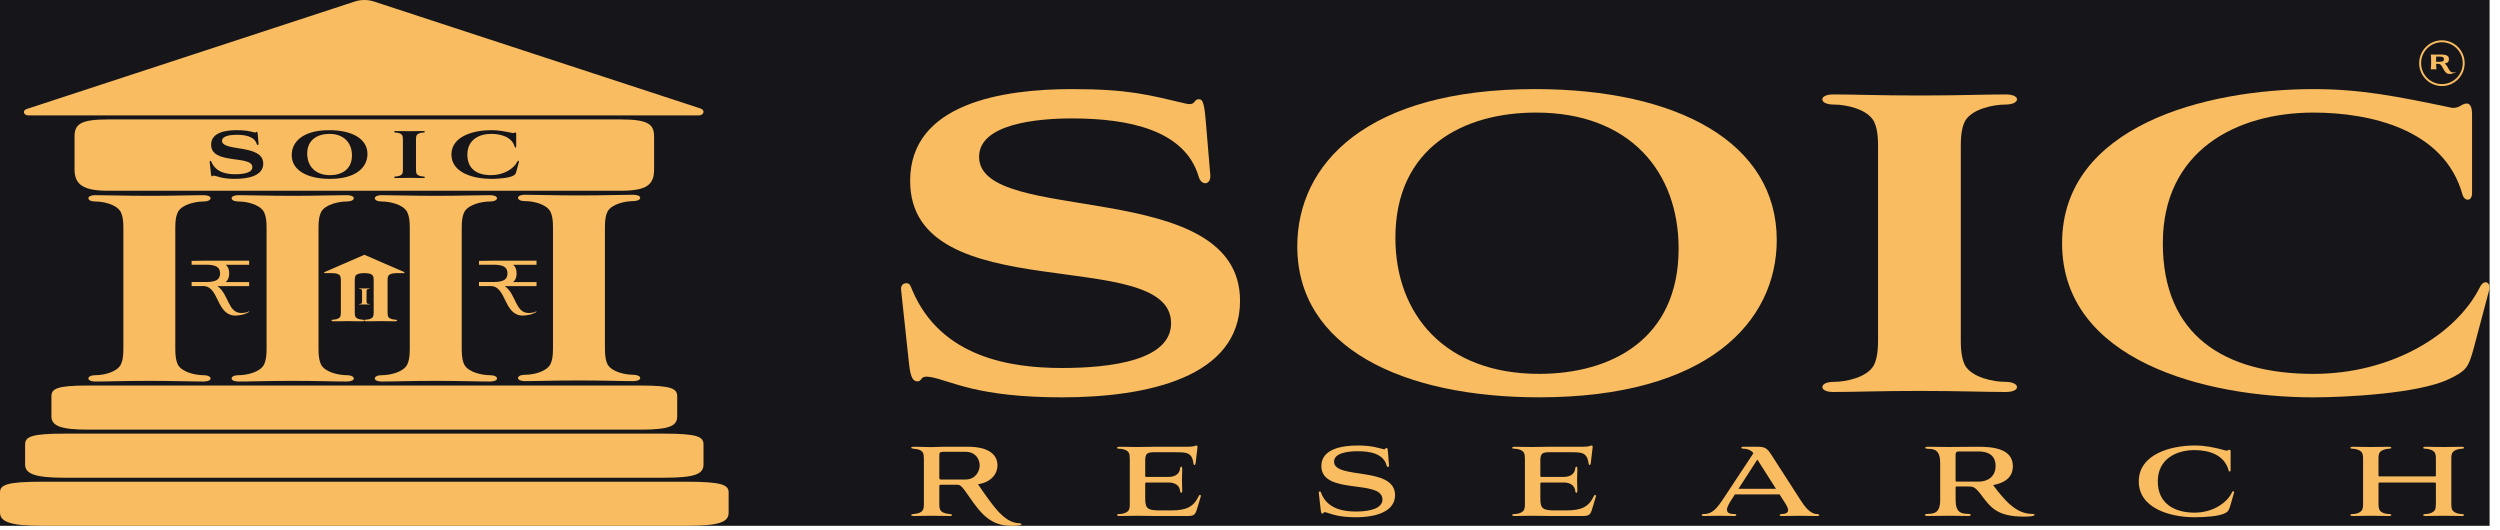 <svg width="203" height="43" viewBox="0 0 203 43" fill="none" xmlns="http://www.w3.org/2000/svg">
<rect width="202.155" height="42.695" fill="#16161A"/>
<path d="M26.749 10.871C25.823 10.871 24.945 11.316 24.945 12.479C24.945 13.464 25.585 14.225 26.79 14.225C27.716 14.225 28.58 13.78 28.58 12.617C28.58 11.632 27.953 10.871 26.75 10.871H26.749ZM26.749 10.871C25.823 10.871 24.945 11.316 24.945 12.479C24.945 13.464 25.585 14.225 26.79 14.225C27.716 14.225 28.58 13.78 28.58 12.617C28.58 11.632 27.953 10.871 26.75 10.871H26.749ZM50.394 9.697H8.771C6.482 9.697 6.053 10.111 6.053 11.103V13.751C6.053 14.992 6.768 15.489 8.771 15.489H50.394C52.539 15.489 53.112 14.992 53.112 13.751V11.103C53.112 10.111 52.682 9.697 50.394 9.697ZM19.088 14.524C18.02 14.524 17.665 14.312 17.407 14.264C17.256 14.237 17.305 14.319 17.236 14.319C17.189 14.319 17.148 14.292 17.128 14.101L17.026 13.15C17.019 13.095 17.046 13.061 17.094 13.061C17.142 13.061 17.149 13.101 17.169 13.15C17.537 14.018 18.441 14.148 19.088 14.148C19.734 14.148 20.49 14.046 20.49 13.573C20.49 12.562 17.142 13.409 17.142 11.747C17.142 10.747 18.34 10.569 19.218 10.569C19.953 10.569 20.205 10.645 20.674 10.754C20.81 10.788 20.776 10.699 20.845 10.699C20.886 10.699 20.913 10.712 20.933 10.952L20.995 11.677C21.002 11.8 20.88 11.814 20.845 11.691C20.668 11.095 19.954 10.945 19.219 10.945C18.777 10.945 18.029 11.013 18.029 11.437C18.029 12.333 21.376 11.676 21.376 13.284C21.376 14.269 20.178 14.522 19.09 14.522L19.088 14.524ZM26.79 14.524C25.042 14.524 23.687 13.888 23.687 12.588C23.687 11.528 24.578 10.57 26.735 10.57C28.573 10.57 29.838 11.261 29.838 12.506C29.838 13.553 28.953 14.524 26.79 14.524ZM33.833 14.114C33.921 14.272 34.2 14.326 34.35 14.326C34.439 14.326 34.5 14.353 34.5 14.395C34.5 14.43 34.446 14.457 34.357 14.457C34.078 14.457 33.772 14.443 33.248 14.443C32.723 14.443 32.417 14.457 32.138 14.457C32.056 14.457 32.002 14.43 32.002 14.395C32.002 14.354 32.057 14.326 32.151 14.326C32.302 14.326 32.574 14.271 32.661 14.114C32.695 14.046 32.716 13.958 32.716 13.793V11.296C32.716 11.138 32.696 11.049 32.661 10.982C32.573 10.824 32.3 10.77 32.151 10.77C32.056 10.77 32.002 10.743 32.002 10.701C32.002 10.667 32.057 10.639 32.138 10.639C32.417 10.639 32.723 10.653 33.248 10.653C33.772 10.653 34.078 10.639 34.357 10.639C34.446 10.639 34.5 10.667 34.5 10.701C34.5 10.742 34.439 10.77 34.35 10.77C34.201 10.77 33.922 10.825 33.833 10.982C33.799 11.05 33.778 11.138 33.778 11.296V13.793C33.778 13.958 33.798 14.047 33.833 14.114ZM42.14 13.129L41.929 13.923C41.868 14.134 41.848 14.183 41.617 14.292C41.229 14.477 40.297 14.524 39.881 14.524C38.492 14.524 36.656 14.052 36.656 12.547C36.656 11.041 38.5 10.569 39.881 10.569C40.494 10.569 40.962 10.665 41.623 10.801C41.746 10.835 41.773 10.754 41.848 10.754C41.888 10.754 41.916 10.795 41.916 10.89V11.903C41.916 12.013 41.821 12.013 41.794 11.924C41.563 11.082 40.604 10.87 39.882 10.87C38.889 10.87 37.95 11.363 37.95 12.547C37.95 13.731 38.739 14.223 39.882 14.223C40.896 14.223 41.72 13.711 42.019 13.108C42.066 13.012 42.149 13.039 42.141 13.128L42.14 13.129ZM26.749 10.871C25.823 10.871 24.945 11.316 24.945 12.479C24.945 13.464 25.585 14.225 26.79 14.225C27.716 14.225 28.58 13.78 28.58 12.617C28.58 11.632 27.953 10.871 26.75 10.871H26.749ZM26.749 10.871C25.823 10.871 24.945 11.316 24.945 12.479C24.945 13.464 25.585 14.225 26.79 14.225C27.716 14.225 28.58 13.78 28.58 12.617C28.58 11.632 27.953 10.871 26.75 10.871H26.749ZM26.749 10.871C25.823 10.871 24.945 11.316 24.945 12.479C24.945 13.464 25.585 14.225 26.79 14.225C27.716 14.225 28.58 13.78 28.58 12.617C28.58 11.632 27.953 10.871 26.75 10.871H26.749Z" fill="#F9BC60"/>
<path d="M2.157 8.854L28.822 0.119C29.064 0.041 29.323 0 29.582 0C29.844 0 30.106 0.039 30.352 0.119L56.893 8.814C57.275 8.939 57.157 9.372 56.742 9.372H2.298C1.912 9.372 1.803 8.97 2.157 8.854Z" fill="#F9BC60"/>
<path d="M7.11 34.886C4.948 34.886 4.175 34.579 4.175 33.812V32.176C4.175 31.561 4.637 31.306 7.11 31.306H52.054C54.525 31.306 54.989 31.561 54.989 32.176V33.812C54.989 34.579 54.371 34.886 52.054 34.886H7.11Z" fill="#F9BC60"/>
<path d="M5.22 38.791C2.876 38.791 2.039 38.485 2.039 37.717V36.081C2.039 35.467 2.541 35.211 5.22 35.211H53.943C56.622 35.211 57.125 35.467 57.125 36.081V37.717C57.125 38.485 56.455 38.791 53.943 38.791H5.22Z" fill="#F9BC60"/>
<path d="M3.417 42.695C0.899 42.695 0 42.389 0 41.622V39.986C0 39.371 0.539 39.116 3.417 39.116H55.748C58.624 39.116 59.165 39.371 59.165 39.986V41.622C59.165 42.389 58.445 42.695 55.748 42.695H3.417Z" fill="#F9BC60"/>
<path d="M44.903 18.419C44.903 17.796 44.822 17.443 44.686 17.171C44.334 16.547 43.254 16.331 42.659 16.331C42.28 16.331 42.064 16.223 42.064 16.059C42.064 15.924 42.28 15.815 42.604 15.815C43.712 15.815 44.928 15.869 47.011 15.869C49.093 15.869 50.309 15.815 51.417 15.815C51.769 15.815 51.985 15.923 51.985 16.059C51.985 16.221 51.742 16.331 51.39 16.331C50.795 16.331 49.687 16.548 49.336 17.171C49.2 17.443 49.12 17.796 49.12 18.419V28.316C49.12 28.968 49.2 29.32 49.336 29.591C49.688 30.214 50.796 30.431 51.39 30.431C51.742 30.431 51.985 30.54 51.985 30.703C51.985 30.838 51.769 30.947 51.417 30.947C50.309 30.947 49.093 30.893 47.011 30.893C44.928 30.893 43.712 30.947 42.604 30.947C42.28 30.947 42.064 30.839 42.064 30.703C42.064 30.541 42.28 30.431 42.659 30.431C43.254 30.431 44.336 30.214 44.686 29.591C44.822 29.319 44.903 28.966 44.903 28.316V18.419Z" fill="#F9BC60"/>
<path d="M33.274 18.451C33.274 17.828 33.194 17.475 33.058 17.204C32.706 16.58 31.626 16.363 31.031 16.363C30.652 16.363 30.436 16.255 30.436 16.092C30.436 15.957 30.652 15.847 30.976 15.847C32.084 15.847 33.3 15.901 35.382 15.901C37.465 15.901 38.681 15.847 39.789 15.847C40.141 15.847 40.357 15.955 40.357 16.092C40.357 16.254 40.114 16.363 39.762 16.363C39.167 16.363 38.059 16.581 37.708 17.204C37.572 17.475 37.492 17.828 37.492 18.451V28.349C37.492 29 37.572 29.353 37.708 29.623C38.06 30.247 39.168 30.464 39.762 30.464C40.114 30.464 40.357 30.572 40.357 30.736C40.357 30.871 40.141 30.98 39.789 30.98C38.681 30.98 37.465 30.926 35.382 30.926C33.3 30.926 32.084 30.98 30.976 30.98C30.652 30.98 30.436 30.872 30.436 30.736C30.436 30.573 30.652 30.464 31.031 30.464C31.626 30.464 32.707 30.247 33.058 29.623C33.194 29.352 33.274 28.999 33.274 28.349V18.451Z" fill="#F9BC60"/>
<path d="M21.646 18.451C21.646 17.828 21.564 17.476 21.43 17.204C21.078 16.58 19.997 16.363 19.402 16.363C19.024 16.363 18.807 16.255 18.807 16.092C18.807 15.957 19.024 15.847 19.348 15.847C20.456 15.847 21.672 15.901 23.754 15.901C25.836 15.901 27.052 15.847 28.161 15.847C28.512 15.847 28.729 15.955 28.729 16.092C28.729 16.254 28.486 16.363 28.134 16.363C27.539 16.363 26.43 16.581 26.079 17.204C25.944 17.476 25.863 17.828 25.863 18.451V28.349C25.863 29 25.944 29.353 26.079 29.623C26.431 30.247 27.54 30.464 28.134 30.464C28.486 30.464 28.729 30.572 28.729 30.736C28.729 30.871 28.512 30.98 28.161 30.98C27.052 30.98 25.836 30.926 23.754 30.926C21.672 30.926 20.456 30.98 19.348 30.98C19.024 30.98 18.807 30.872 18.807 30.736C18.807 30.573 19.024 30.464 19.402 30.464C19.997 30.464 21.079 30.247 21.43 29.623C21.565 29.352 21.646 28.999 21.646 28.349V18.451Z" fill="#F9BC60"/>
<path d="M10.017 18.451C10.017 17.828 9.935 17.475 9.8 17.204C9.448 16.579 8.368 16.363 7.773 16.363C7.394 16.363 7.178 16.255 7.178 16.091C7.178 15.956 7.394 15.847 7.718 15.847C8.827 15.847 10.043 15.901 12.125 15.901C14.207 15.901 15.423 15.847 16.531 15.847C16.883 15.847 17.099 15.955 17.099 16.091C17.099 16.254 16.856 16.363 16.504 16.363C15.909 16.363 14.801 16.581 14.45 17.204C14.315 17.475 14.234 17.828 14.234 18.451V28.349C14.234 29 14.315 29.353 14.45 29.623C14.802 30.246 15.91 30.464 16.504 30.464C16.856 30.464 17.099 30.572 17.099 30.735C17.099 30.871 16.883 30.98 16.531 30.98C15.423 30.98 14.207 30.926 12.125 30.926C10.043 30.926 8.827 30.98 7.718 30.98C7.394 30.98 7.178 30.872 7.178 30.735C7.178 30.573 7.394 30.464 7.773 30.464C8.368 30.464 9.45 30.246 9.8 29.623C9.936 29.352 10.017 28.999 10.017 28.349V18.451Z" fill="#F9BC60"/>
<path d="M29.399 23.642C29.399 23.588 29.392 23.558 29.38 23.534C29.35 23.48 29.257 23.462 29.205 23.462C29.173 23.462 29.154 23.453 29.154 23.439C29.154 23.427 29.173 23.417 29.201 23.417C29.296 23.417 29.401 23.422 29.582 23.422C29.762 23.422 29.866 23.417 29.963 23.417C29.993 23.417 30.012 23.426 30.012 23.439C30.012 23.452 29.991 23.462 29.96 23.462C29.909 23.462 29.814 23.481 29.783 23.534C29.772 23.558 29.764 23.588 29.764 23.642V24.498C29.764 24.554 29.771 24.584 29.783 24.608C29.814 24.662 29.909 24.68 29.96 24.68C29.991 24.68 30.012 24.689 30.012 24.704C30.012 24.715 29.993 24.725 29.963 24.725C29.867 24.725 29.762 24.721 29.582 24.721C29.401 24.721 29.297 24.725 29.201 24.725C29.173 24.725 29.154 24.716 29.154 24.704C29.154 24.69 29.173 24.68 29.205 24.68C29.257 24.68 29.35 24.661 29.38 24.608C29.391 24.584 29.399 24.554 29.399 24.498V23.642Z" fill="#F9BC60"/>
<path d="M30.343 22.735C30.343 22.569 30.321 22.474 30.284 22.402C30.19 22.235 29.901 22.177 29.742 22.177C29.641 22.177 29.583 22.147 29.583 22.104C29.583 22.068 29.641 22.039 29.727 22.039C30.024 22.039 30.349 22.054 30.907 22.054C31.465 22.054 31.79 22.039 32.087 22.039C32.181 22.039 32.24 22.068 32.24 22.104C32.24 22.148 32.175 22.177 32.081 22.177C31.922 22.177 31.625 22.235 31.53 22.402C31.494 22.474 31.472 22.569 31.472 22.735V25.386C31.472 25.56 31.493 25.654 31.53 25.727C31.625 25.894 31.922 25.952 32.081 25.952C32.175 25.952 32.24 25.982 32.24 26.024C32.24 26.061 32.181 26.09 32.087 26.09C31.79 26.09 31.465 26.075 30.907 26.075C30.349 26.075 30.024 26.09 29.727 26.09C29.641 26.09 29.583 26.061 29.583 26.024C29.583 25.98 29.641 25.952 29.742 25.952C29.901 25.952 30.19 25.894 30.284 25.727C30.32 25.655 30.343 25.56 30.343 25.386V22.735Z" fill="#F9BC60"/>
<path d="M27.678 22.735C27.678 22.569 27.656 22.474 27.619 22.402C27.525 22.235 27.236 22.177 27.077 22.177C26.976 22.177 26.918 22.147 26.918 22.104C26.918 22.068 26.976 22.039 27.062 22.039C27.359 22.039 27.684 22.054 28.242 22.054C28.8 22.054 29.125 22.039 29.422 22.039C29.517 22.039 29.575 22.068 29.575 22.104C29.575 22.148 29.51 22.177 29.416 22.177C29.257 22.177 28.96 22.235 28.866 22.402C28.83 22.474 28.807 22.569 28.807 22.735V25.386C28.807 25.56 28.828 25.654 28.866 25.727C28.96 25.894 29.257 25.952 29.416 25.952C29.51 25.952 29.575 25.982 29.575 26.024C29.575 26.061 29.517 26.09 29.422 26.09C29.125 26.09 28.8 26.075 28.242 26.075C27.684 26.075 27.359 26.09 27.062 26.09C26.976 26.09 26.918 26.061 26.918 26.024C26.918 25.98 26.976 25.952 27.077 25.952C27.236 25.952 27.525 25.894 27.619 25.727C27.655 25.655 27.678 25.56 27.678 25.386V22.735Z" fill="#F9BC60"/>
<path d="M26.346 22.095L29.57 20.697C29.582 20.692 29.595 20.692 29.606 20.697L32.816 22.09C32.861 22.109 32.847 22.178 32.798 22.178H26.364C26.318 22.178 26.306 22.114 26.347 22.096L26.346 22.095Z" fill="#F9BC60"/>
<path d="M43.566 21.5H41.672C41.861 21.66 41.949 21.887 41.949 22.199C41.949 22.511 41.86 22.742 41.667 22.902H43.566V23.235H40.995C41.937 23.919 41.828 25.416 42.943 25.416C42.999 25.416 43.06 25.412 43.126 25.402C43.254 25.392 43.382 25.374 43.542 25.279L43.566 25.326C43.353 25.459 43.14 25.53 42.922 25.568C42.752 25.605 42.601 25.625 42.463 25.625C40.917 25.625 41.132 23.345 39.937 23.233C39.908 23.23 39.876 23.229 39.844 23.229H38.895V22.901H40.071C40.979 22.901 41.206 22.626 41.206 22.198C41.206 21.801 41.009 21.535 40.258 21.499C40.199 21.496 40.138 21.495 40.071 21.495H38.895V21.184C39.233 21.178 39.826 21.167 40.071 21.167H43.565V21.499L43.566 21.5Z" fill="#F9BC60"/>
<path d="M20.23 21.5H18.335C18.525 21.66 18.612 21.887 18.612 22.199C18.612 22.511 18.524 22.742 18.331 22.902H20.23V23.235H17.659C18.601 23.919 18.491 25.416 19.606 25.416C19.662 25.416 19.724 25.412 19.79 25.402C19.918 25.392 20.046 25.374 20.206 25.279L20.23 25.326C20.017 25.459 19.804 25.53 19.586 25.568C19.416 25.605 19.265 25.625 19.127 25.625C17.581 25.625 17.795 23.345 16.601 23.233C16.572 23.23 16.54 23.229 16.508 23.229H15.559V22.901H16.735C17.643 22.901 17.869 22.626 17.869 22.198C17.869 21.801 17.673 21.535 16.922 21.499C16.863 21.496 16.801 21.495 16.735 21.495H15.559V21.184C15.897 21.178 16.49 21.167 16.735 21.167H20.23V21.499V21.5Z" fill="#F9BC60"/>
<path d="M98.278 14.249C98.322 15.029 97.546 15.116 97.331 14.336C96.212 10.569 91.689 9.616 87.039 9.616C84.239 9.616 79.502 10.049 79.502 12.734C79.502 18.406 100.691 14.249 100.691 24.425C100.691 30.661 93.111 32.264 86.221 32.264C79.331 32.264 77.219 30.921 75.583 30.618C74.636 30.445 74.938 30.964 74.506 30.964C74.204 30.964 73.946 30.791 73.817 29.578L73.171 23.559C73.128 23.212 73.3 22.996 73.602 22.996C73.903 22.996 73.946 23.256 74.076 23.559C76.401 29.058 82.129 29.881 86.221 29.881C90.312 29.881 95.092 29.232 95.092 26.244C95.092 19.836 73.903 25.205 73.903 14.683C73.903 8.361 81.483 7.235 87.039 7.235C91.689 7.235 93.283 7.712 96.255 8.404C97.117 8.62 96.901 8.058 97.332 8.058C97.591 8.058 97.763 8.144 97.893 9.66L98.28 14.251L98.278 14.249Z" fill="#F9BC60"/>
<path d="M124.633 7.234C136.262 7.234 144.272 11.607 144.272 19.488C144.272 26.113 138.673 32.262 124.978 32.262C113.911 32.262 105.339 28.235 105.339 20.007C105.339 13.296 110.981 7.234 124.633 7.234ZM113.306 19.316C113.306 25.551 117.354 30.358 124.977 30.358C130.834 30.358 136.304 27.543 136.304 20.182C136.304 13.946 132.342 9.141 124.72 9.141C118.863 9.141 113.306 11.955 113.306 19.317V19.316Z" fill="#F9BC60"/>
<path d="M152.497 11.825C152.497 10.829 152.367 10.266 152.152 9.832C151.592 8.836 149.869 8.49 148.922 8.49C148.319 8.49 147.975 8.317 147.975 8.058C147.975 7.841 148.32 7.668 148.837 7.668C150.603 7.668 152.541 7.755 155.857 7.755C159.173 7.755 161.111 7.668 162.877 7.668C163.437 7.668 163.781 7.841 163.781 8.058C163.781 8.318 163.394 8.49 162.833 8.49C161.886 8.49 160.12 8.837 159.56 9.832C159.344 10.265 159.216 10.829 159.216 11.825V27.63C159.216 28.669 159.344 29.232 159.56 29.665C160.12 30.661 161.885 31.007 162.833 31.007C163.394 31.007 163.781 31.181 163.781 31.44C163.781 31.656 163.436 31.83 162.877 31.83C161.111 31.83 159.173 31.743 155.857 31.743C152.541 31.743 150.603 31.83 148.837 31.83C148.32 31.83 147.975 31.656 147.975 31.44C147.975 31.18 148.32 31.007 148.922 31.007C149.87 31.007 151.593 30.66 152.152 29.665C152.367 29.232 152.497 28.669 152.497 27.63V11.825Z" fill="#F9BC60"/>
<path d="M200.818 28.453C200.43 29.795 200.301 30.098 198.836 30.791C196.382 31.959 190.482 32.264 187.855 32.264C179.069 32.264 167.441 29.275 167.441 19.749C167.441 10.223 179.112 7.235 187.855 7.235C191.73 7.235 194.702 7.841 198.88 8.708C199.656 8.924 199.827 8.405 200.301 8.405C200.56 8.405 200.731 8.665 200.731 9.271V15.681C200.731 16.373 200.129 16.373 199.956 15.81C198.491 10.484 192.419 9.142 187.854 9.142C181.565 9.142 175.622 12.259 175.622 19.75C175.622 27.241 180.618 30.359 187.854 30.359C194.271 30.359 199.482 27.112 201.377 23.301C201.678 22.695 202.195 22.868 202.153 23.431L200.818 28.454V28.453Z" fill="#F9BC60"/>
<path d="M76.412 39.36C76.323 39.36 76.272 39.391 76.272 39.471V40.871C76.272 41.153 76.292 41.295 76.353 41.405C76.584 41.819 77.316 41.668 77.316 41.829C77.316 41.87 77.235 41.9 77.115 41.9C76.714 41.9 76.293 41.88 75.651 41.88C75.049 41.88 74.648 41.9 74.188 41.9C74.078 41.9 73.987 41.87 73.987 41.829C73.987 41.658 74.709 41.829 74.94 41.405C75 41.305 75.02 41.183 75.02 40.871V37.304C75.02 37.022 75 36.87 74.94 36.76C74.719 36.346 73.987 36.517 73.987 36.346C73.987 36.305 74.078 36.275 74.188 36.275C74.648 36.275 75.15 36.305 75.621 36.305C75.952 36.305 76.272 36.275 76.604 36.275H78.579C80.292 36.275 80.995 36.919 80.995 37.797C80.995 38.432 80.524 39.157 79.411 39.32C80.735 41.244 81.556 42.424 82.74 42.485C82.91 42.495 82.94 42.525 82.94 42.565C82.971 42.685 82.439 42.695 82.138 42.695C80.484 42.695 79.703 41.798 78.7 40.337C78.088 39.45 77.988 39.369 77.717 39.359H76.413L76.412 39.36ZM76.552 36.69C76.332 36.69 76.272 36.761 76.272 36.981V38.806C76.272 38.896 76.302 38.936 76.412 38.936H78.397C79.228 38.936 79.55 38.251 79.55 37.797C79.55 37.304 79.24 36.688 78.397 36.688H76.552V36.69Z" fill="#F9BC60"/>
<path d="M93.893 41.9C93.281 41.9 92.871 41.88 92.37 41.88C91.758 41.88 91.328 41.9 90.916 41.9C90.766 41.9 90.706 41.87 90.706 41.82C90.706 41.759 90.766 41.739 90.916 41.739C91.137 41.739 91.528 41.648 91.658 41.416C91.709 41.316 91.739 41.174 91.739 40.943V37.305C91.739 37.023 91.719 36.871 91.658 36.761C91.528 36.529 91.137 36.438 90.916 36.438C90.766 36.438 90.706 36.418 90.706 36.358C90.706 36.308 90.766 36.277 90.916 36.277C91.317 36.277 91.748 36.297 92.35 36.297C92.731 36.297 93.222 36.277 93.643 36.277H96.449C97.001 36.277 97.041 36.177 97.141 36.177C97.231 36.177 97.25 36.207 97.231 36.368L97.081 37.638C97.061 37.789 96.931 37.8 96.911 37.638C96.791 36.731 96.359 36.721 95.427 36.721H93.712C93.151 36.721 92.991 36.832 92.991 37.406V38.625C92.991 38.705 93.011 38.726 93.1 38.726H94.895C95.476 38.726 95.777 38.424 95.817 38.081C95.827 37.961 95.868 37.89 95.917 37.89C95.977 37.89 95.996 37.971 95.996 38.081C95.996 38.313 95.976 38.696 95.976 38.958C95.976 39.219 95.996 39.583 95.996 39.814C95.996 39.945 95.976 40.016 95.917 40.016C95.866 40.016 95.826 39.955 95.817 39.814C95.777 39.492 95.486 39.179 94.895 39.179H93.1C93.011 39.179 92.991 39.209 92.991 39.289V40.438C92.991 41.275 93.151 41.446 94.164 41.446H95.117C96.359 41.446 96.941 41.134 97.342 40.267C97.403 40.136 97.543 40.176 97.502 40.318L97.231 41.215C97.051 41.85 96.96 41.9 96.329 41.9H93.894H93.893Z" fill="#F9BC60"/>
<path d="M112.786 37.798C112.797 37.949 112.646 37.97 112.596 37.809C112.345 36.83 111.252 36.639 110.25 36.639C109.439 36.639 108.326 36.78 108.326 37.485C108.326 38.967 113.278 37.828 113.278 40.206C113.278 41.496 111.825 42 110.101 42C108.678 42 108.147 41.738 107.646 41.597C107.425 41.546 107.496 41.707 107.395 41.707C107.324 41.707 107.275 41.667 107.245 41.425L107.084 40.015C107.074 39.954 107.105 39.904 107.175 39.904C107.236 39.904 107.246 39.955 107.275 40.025C107.776 41.346 109.13 41.537 110.101 41.537C111.384 41.537 112.256 41.225 112.256 40.559C112.256 38.876 107.294 40.237 107.294 37.838C107.294 36.458 108.958 36.175 110.241 36.175C111.334 36.175 111.764 36.336 112.317 36.467C112.528 36.527 112.477 36.366 112.577 36.366C112.648 36.366 112.677 36.407 112.707 36.739L112.788 37.797L112.786 37.798Z" fill="#F9BC60"/>
<path d="M125.977 41.9C125.365 41.9 124.955 41.88 124.454 41.88C123.842 41.88 123.412 41.9 123 41.9C122.85 41.9 122.79 41.87 122.79 41.82C122.79 41.759 122.85 41.739 123 41.739C123.221 41.739 123.612 41.648 123.742 41.416C123.793 41.316 123.823 41.174 123.823 40.943V37.305C123.823 37.023 123.803 36.871 123.742 36.761C123.612 36.529 123.221 36.438 123 36.438C122.85 36.438 122.79 36.418 122.79 36.358C122.79 36.308 122.85 36.277 123 36.277C123.402 36.277 123.832 36.297 124.434 36.297C124.815 36.297 125.306 36.277 125.727 36.277H128.534C129.086 36.277 129.126 36.177 129.226 36.177C129.317 36.177 129.336 36.207 129.317 36.368L129.166 37.638C129.146 37.789 129.016 37.8 128.996 37.638C128.876 36.731 128.445 36.721 127.512 36.721H125.798C125.236 36.721 125.076 36.832 125.076 37.406V38.625C125.076 38.705 125.096 38.726 125.186 38.726H126.98C127.562 38.726 127.862 38.424 127.902 38.081C127.912 37.961 127.953 37.89 128.002 37.89C128.063 37.89 128.082 37.971 128.082 38.081C128.082 38.313 128.061 38.696 128.061 38.958C128.061 39.219 128.082 39.583 128.082 39.814C128.082 39.945 128.061 40.016 128.002 40.016C127.952 40.016 127.911 39.955 127.902 39.814C127.862 39.492 127.572 39.179 126.98 39.179H125.186C125.096 39.179 125.076 39.209 125.076 39.289V40.438C125.076 41.275 125.236 41.446 126.249 41.446H127.202C128.445 41.446 129.026 41.134 129.428 40.267C129.488 40.136 129.628 40.176 129.588 40.318L129.317 41.215C129.136 41.85 129.045 41.9 128.414 41.9H125.979H125.977Z" fill="#F9BC60"/>
<path d="M144.501 40.147H140.872L140.641 40.509C140.521 40.691 140.23 41.135 140.23 41.376C140.23 41.557 140.309 41.739 140.812 41.739C140.942 41.739 140.992 41.779 140.992 41.82C140.992 41.861 140.942 41.9 140.812 41.9C140.4 41.9 139.99 41.88 139.599 41.88C139.178 41.88 138.767 41.9 138.356 41.9C138.226 41.9 138.176 41.859 138.176 41.82C138.176 41.781 138.226 41.739 138.356 41.739C139.027 41.729 139.368 41.366 140.04 40.338L142.376 36.8C142.236 36.578 141.895 36.437 141.565 36.437C141.465 36.437 141.394 36.397 141.394 36.357C141.394 36.306 141.465 36.276 141.565 36.276H142.688C143.289 36.276 143.49 36.386 143.81 36.891L146.186 40.58C146.527 41.125 146.998 41.74 147.53 41.74C147.66 41.74 147.721 41.781 147.721 41.831C147.721 41.872 147.66 41.902 147.54 41.902C147.059 41.902 146.608 41.882 146.137 41.882C145.666 41.882 145.174 41.902 144.673 41.902C144.564 41.902 144.513 41.872 144.513 41.822C144.513 41.792 144.564 41.741 144.673 41.741C144.974 41.741 145.195 41.641 145.195 41.419C145.195 41.268 145.075 41.026 144.844 40.683L144.503 40.149L144.501 40.147ZM141.163 39.693H144.211L142.697 37.314L141.163 39.693Z" fill="#F9BC60"/>
<path d="M156.599 36.447C156.459 36.437 156.328 36.437 156.328 36.357C156.328 36.296 156.427 36.276 156.558 36.276C157.17 36.276 157.56 36.296 158.233 36.296C158.905 36.296 159.747 36.276 160.548 36.276C161.641 36.276 163.445 36.347 163.445 37.858C163.445 38.816 162.703 39.228 161.841 39.389C162.764 40.619 163.696 41.717 164.979 41.727C165.18 41.727 165.21 41.758 165.21 41.798C165.21 41.929 164.669 41.95 164.368 41.95C162.203 41.95 161.652 41.234 160.89 40.206C160.369 39.511 160.208 39.501 159.787 39.501H158.895C158.815 39.501 158.795 39.521 158.795 39.601V40.599C158.795 41.636 159.276 41.707 159.768 41.727C159.908 41.727 160.029 41.738 160.029 41.807C160.029 41.877 159.938 41.899 159.808 41.899C159.217 41.899 158.726 41.879 158.195 41.879C157.663 41.879 157.122 41.899 156.53 41.899C156.4 41.899 156.31 41.879 156.31 41.807C156.31 41.736 156.429 41.727 156.571 41.727C157.062 41.707 157.543 41.646 157.543 40.599V37.596C157.543 36.558 157.092 36.456 156.601 36.446L156.599 36.447ZM160.669 39.108C161.381 39.108 162.042 38.725 162.042 37.828C162.042 36.931 161.381 36.658 160.669 36.658H159.025C158.885 36.658 158.794 36.738 158.794 36.88V39.016C158.794 39.077 158.814 39.108 158.894 39.108H160.668H160.669Z" fill="#F9BC60"/>
<path d="M181.117 41.013C180.977 41.457 180.927 41.557 180.616 41.698C180.125 41.92 179.063 42 178.2 42C176.235 42 173.669 41.285 173.669 39.087C173.669 36.89 176.255 36.175 178.2 36.175C179.031 36.175 179.723 36.305 180.675 36.568C180.886 36.639 180.937 36.517 181.036 36.517C181.087 36.517 181.126 36.568 181.126 36.688V38.18C181.126 38.321 180.996 38.321 180.966 38.211C180.645 36.951 179.392 36.548 178.199 36.548C176.675 36.548 175.212 37.294 175.212 39.087C175.212 40.881 176.556 41.627 178.199 41.627C179.722 41.627 180.865 40.791 181.246 39.964C181.306 39.833 181.426 39.873 181.406 39.995L181.116 41.012L181.117 41.013Z" fill="#F9BC60"/>
<path d="M191.881 37.234C191.881 37.002 191.851 36.871 191.8 36.771C191.67 36.539 191.289 36.449 191.069 36.438C190.939 36.438 190.848 36.418 190.848 36.358C190.848 36.308 190.929 36.277 191.038 36.277C191.46 36.277 191.9 36.297 192.512 36.297C193.124 36.297 193.554 36.277 193.976 36.277C194.096 36.277 194.176 36.308 194.176 36.358C194.176 36.419 194.077 36.438 193.956 36.438C193.735 36.449 193.344 36.539 193.214 36.771C193.163 36.871 193.133 37.003 193.133 37.234V38.585C193.133 38.646 193.153 38.685 193.214 38.685H197.714C197.765 38.685 197.794 38.665 197.794 38.614V37.234C197.794 37.002 197.764 36.871 197.714 36.771C197.584 36.539 197.203 36.449 196.983 36.438C196.853 36.438 196.762 36.418 196.762 36.358C196.762 36.308 196.842 36.277 196.962 36.277C197.374 36.277 197.804 36.297 198.416 36.297C199.028 36.297 199.468 36.277 199.88 36.277C199.999 36.277 200.08 36.308 200.08 36.358C200.08 36.419 199.989 36.438 199.859 36.438C199.639 36.449 199.258 36.539 199.128 36.771C199.077 36.871 199.047 37.003 199.047 37.234V40.872C199.047 41.154 199.067 41.296 199.128 41.406C199.258 41.639 199.639 41.739 199.859 41.739C199.989 41.739 200.08 41.759 200.08 41.82C200.08 41.871 199.999 41.9 199.88 41.9C199.468 41.9 199.038 41.88 198.426 41.88C197.814 41.88 197.374 41.9 196.962 41.9C196.842 41.9 196.762 41.87 196.762 41.82C196.762 41.759 196.853 41.739 196.983 41.739C197.203 41.739 197.584 41.639 197.714 41.406C197.775 41.296 197.794 41.154 197.794 40.872V39.28C197.794 39.209 197.764 39.18 197.714 39.18H193.244C193.154 39.18 193.134 39.2 193.134 39.28V40.872C193.134 41.154 193.164 41.296 193.215 41.406C193.345 41.639 193.716 41.739 193.957 41.739C194.077 41.739 194.177 41.759 194.177 41.82C194.177 41.871 194.097 41.9 193.977 41.9C193.566 41.9 193.125 41.88 192.513 41.88C191.901 41.88 191.471 41.9 191.04 41.9C190.93 41.9 190.849 41.87 190.849 41.82C190.849 41.759 190.94 41.739 191.07 41.739C191.311 41.739 191.672 41.639 191.802 41.406C191.862 41.296 191.882 41.154 191.882 40.872V37.234H191.881Z" fill="#F9BC60"/>
<path d="M198.284 6.987C197.265 6.987 196.436 6.153 196.436 5.129C196.436 4.105 197.265 3.271 198.284 3.271C199.303 3.271 200.132 4.105 200.132 5.129C200.132 6.153 199.303 6.987 198.284 6.987ZM198.284 3.43C197.351 3.43 196.594 4.193 196.594 5.129C196.594 6.066 197.353 6.828 198.284 6.828C199.215 6.828 199.974 6.066 199.974 5.129C199.974 4.193 199.215 3.43 198.284 3.43Z" fill="#F9BC60"/>
<path d="M197.609 5.623C197.534 5.623 197.452 5.629 197.378 5.633C197.392 5.511 197.41 5.35 197.41 5.022C197.41 4.618 197.393 4.547 197.378 4.426C197.487 4.429 197.613 4.436 197.721 4.436C197.814 4.436 198.026 4.426 198.101 4.426C198.672 4.426 198.853 4.522 198.853 4.806C198.853 5.006 198.761 5.113 198.507 5.158C198.848 5.404 198.822 5.883 199.191 5.883C199.224 5.883 199.26 5.88 199.3 5.872C199.331 5.867 199.36 5.86 199.397 5.841L199.408 5.865C199.33 5.907 199.257 5.935 199.188 5.955C199.083 5.99 198.993 6.007 198.916 6.007C198.353 6.007 198.412 5.186 197.996 5.186H197.811C197.815 5.404 197.831 5.531 197.841 5.632C197.766 5.628 197.684 5.622 197.61 5.622L197.609 5.623ZM197.819 4.595C197.813 4.674 197.809 4.781 197.809 5.016H198.1C198.395 5.016 198.448 4.926 198.448 4.806C198.448 4.685 198.394 4.595 198.1 4.595H197.819Z" fill="#F9BC60"/>
</svg>
